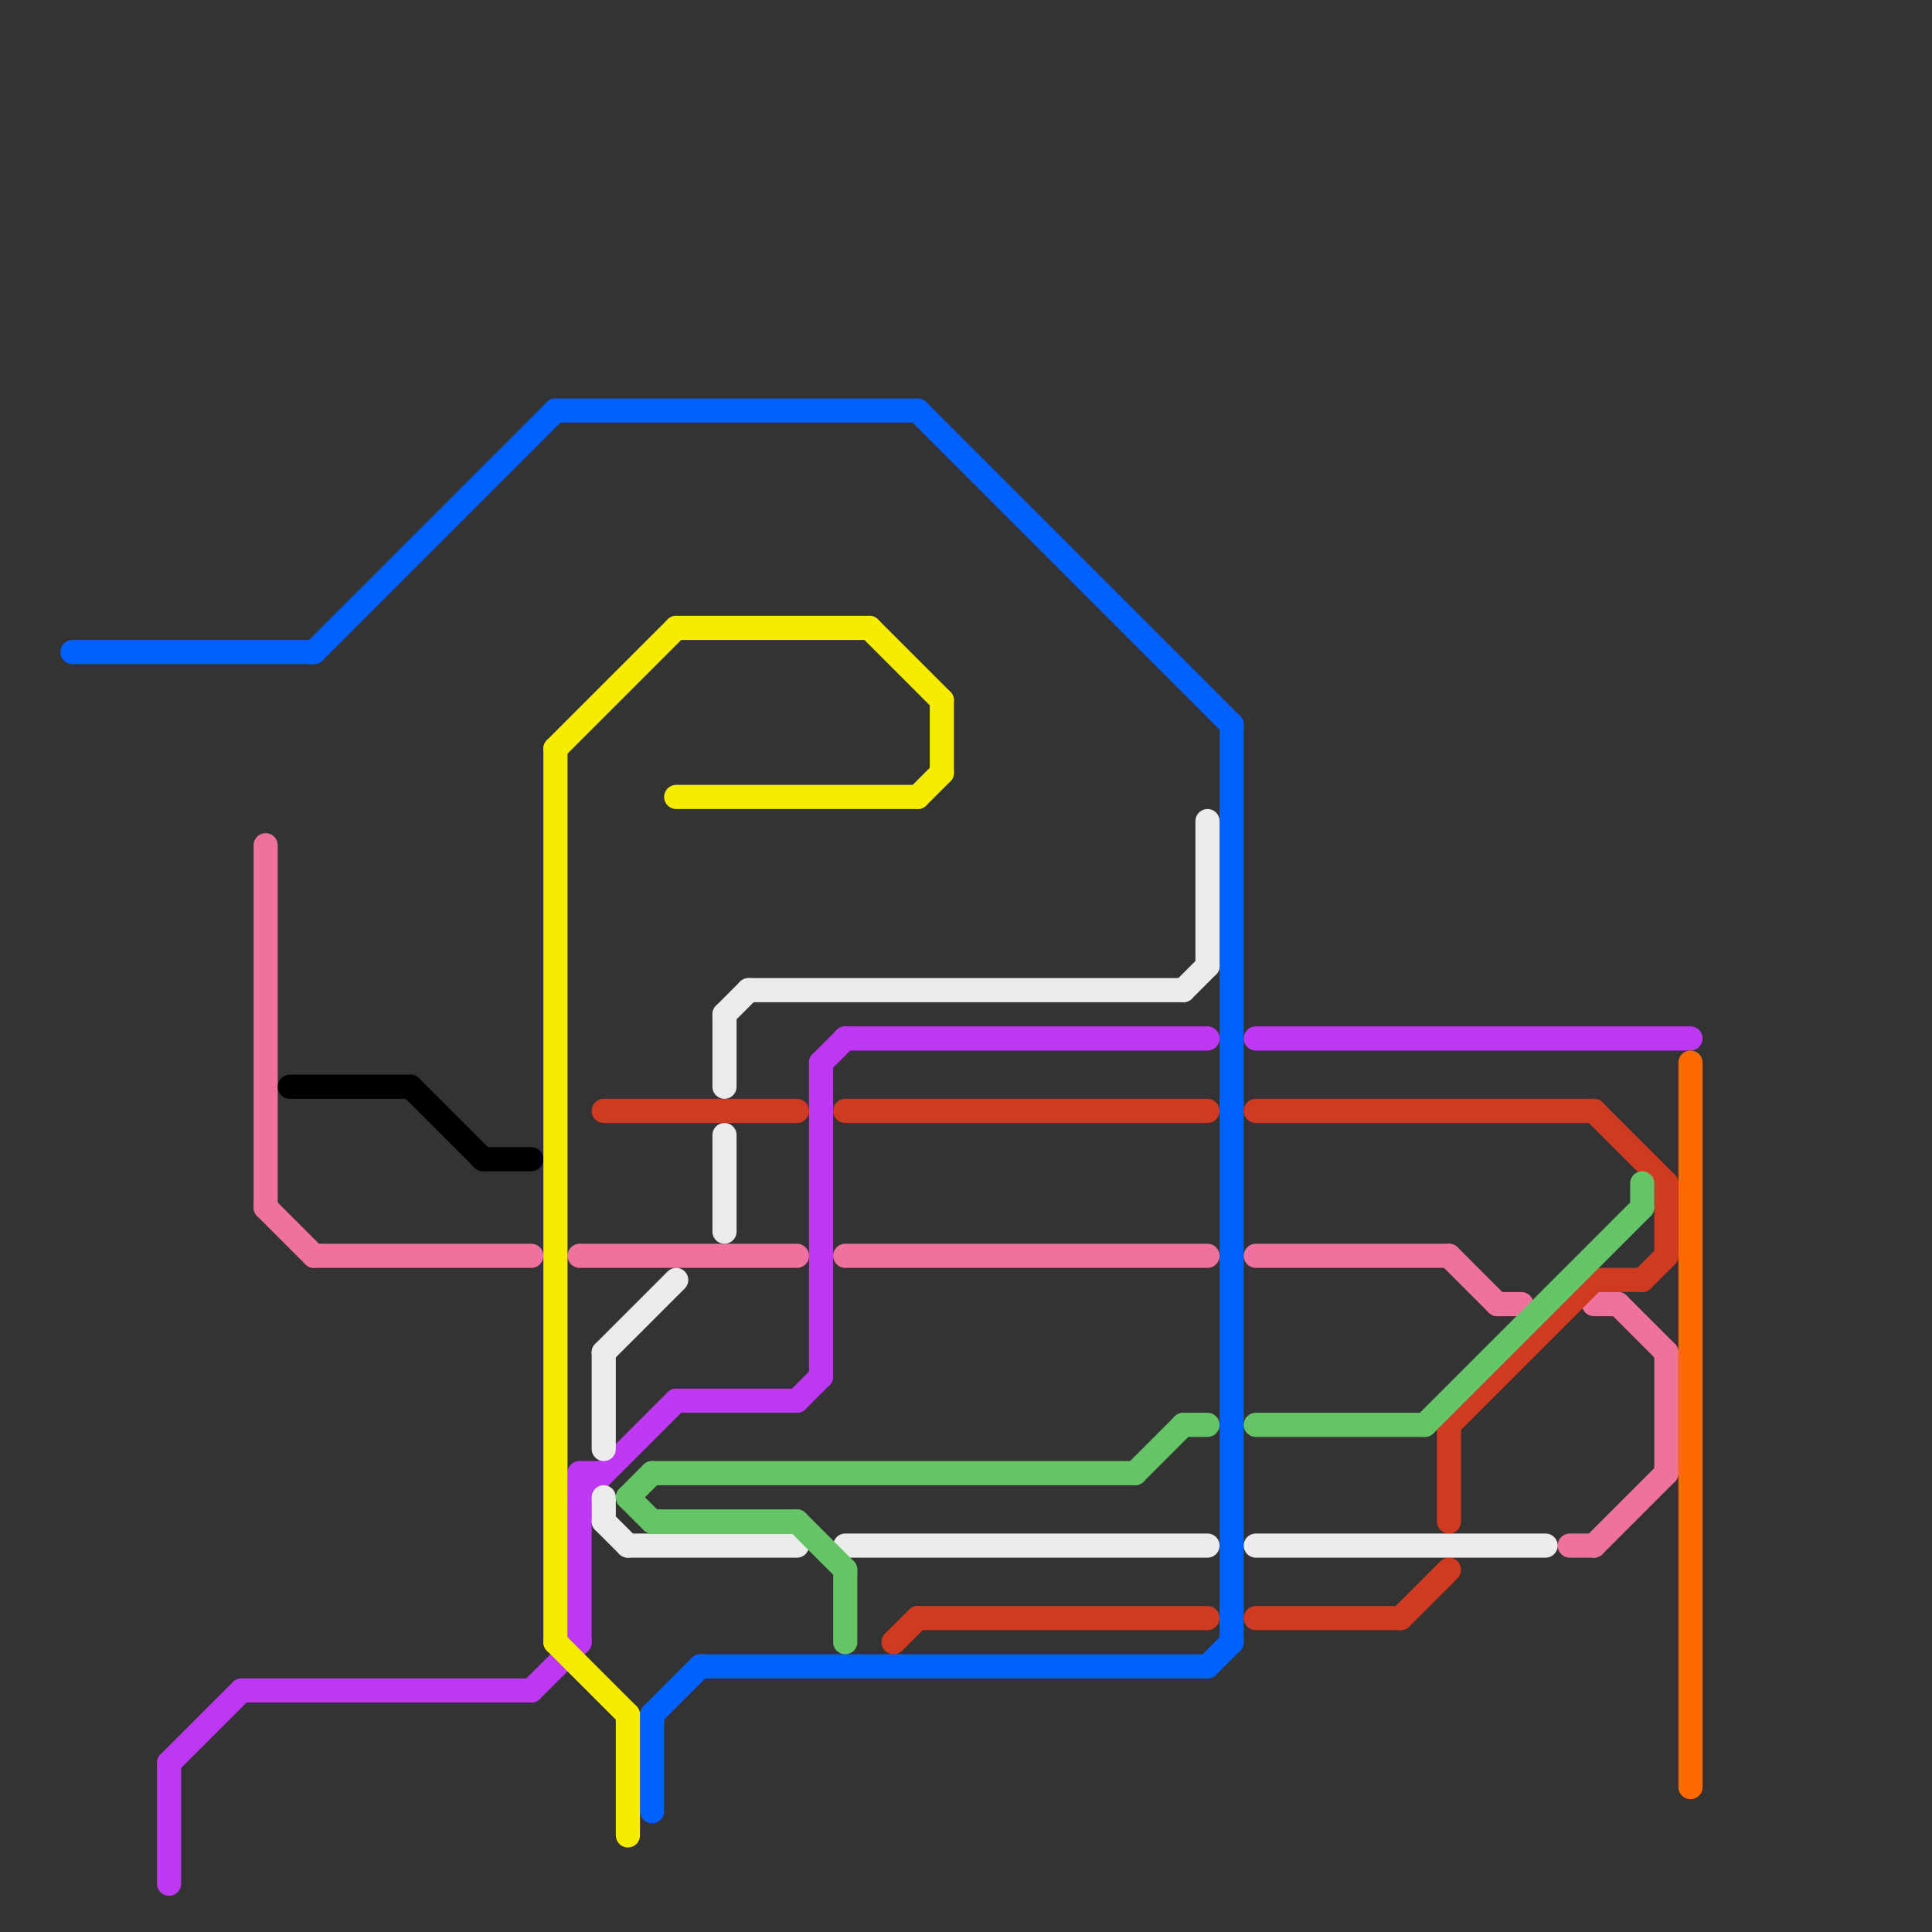 
<svg version="1.1" xmlns="http://www.w3.org/2000/svg" viewBox="0 0 80 80">
<rect x="0" y="0" width="80" height="80" fill="#333333" stroke="none"/>
<style>text { font: 1px Helvetica; font-weight: 600; white-space: pre; dominant-baseline: central; } line { stroke-width: 1; fill: none; stroke-linecap: round; stroke-linejoin: round; } .c0 { stroke: #0061fe } .c1 { stroke: #be38f3 } .c2 { stroke: #ee719e } .c3 { stroke: #000000 } .c4 { stroke: #f5ec00 } .c5 { stroke: #d03a20 } .c6 { stroke: #ebebeb } .c7 { stroke: #64c466 } .c8 { stroke: #ff6a00 }</style><defs><g id="wm-xf"><circle r="1.2" fill="#000"/><circle r="0.9" fill="#fff"/><circle r="0.6" fill="#000"/><circle r="0.3" fill="#fff"/></g><g id="wm"><circle r="0.6" fill="#000"/><circle r="0.3" fill="#fff"/></g></defs><line class="c0" x1="51" y1="30" x2="51" y2="68"/><line class="c0" x1="27" y1="71" x2="27" y2="75"/><line class="c0" x1="50" y1="69" x2="51" y2="68"/><line class="c0" x1="3" y1="27" x2="13" y2="27"/><line class="c0" x1="13" y1="27" x2="23" y2="17"/><line class="c0" x1="38" y1="17" x2="51" y2="30"/><line class="c0" x1="27" y1="71" x2="29" y2="69"/><line class="c0" x1="23" y1="17" x2="38" y2="17"/><line class="c0" x1="29" y1="69" x2="50" y2="69"/><line class="c1" x1="28" y1="58" x2="33" y2="58"/><line class="c1" x1="22" y1="70" x2="24" y2="68"/><line class="c1" x1="35" y1="43" x2="50" y2="43"/><line class="c1" x1="10" y1="70" x2="22" y2="70"/><line class="c1" x1="24" y1="62" x2="28" y2="58"/><line class="c1" x1="52" y1="43" x2="70" y2="43"/><line class="c1" x1="34" y1="44" x2="35" y2="43"/><line class="c1" x1="7" y1="73" x2="7" y2="78"/><line class="c1" x1="34" y1="44" x2="34" y2="57"/><line class="c1" x1="24" y1="61" x2="24" y2="68"/><line class="c1" x1="7" y1="73" x2="10" y2="70"/><line class="c1" x1="33" y1="58" x2="34" y2="57"/><line class="c1" x1="24" y1="61" x2="25" y2="61"/><line class="c2" x1="60" y1="52" x2="62" y2="54"/><line class="c2" x1="69" y1="56" x2="69" y2="61"/><line class="c2" x1="13" y1="52" x2="22" y2="52"/><line class="c2" x1="35" y1="52" x2="50" y2="52"/><line class="c2" x1="62" y1="54" x2="63" y2="54"/><line class="c2" x1="11" y1="35" x2="11" y2="50"/><line class="c2" x1="66" y1="64" x2="69" y2="61"/><line class="c2" x1="11" y1="50" x2="13" y2="52"/><line class="c2" x1="66" y1="54" x2="67" y2="54"/><line class="c2" x1="67" y1="54" x2="69" y2="56"/><line class="c2" x1="52" y1="52" x2="60" y2="52"/><line class="c2" x1="65" y1="64" x2="66" y2="64"/><line class="c2" x1="24" y1="52" x2="33" y2="52"/><line class="c3" x1="17" y1="45" x2="20" y2="48"/><line class="c3" x1="12" y1="45" x2="17" y2="45"/><line class="c3" x1="20" y1="48" x2="22" y2="48"/><line class="c4" x1="28" y1="33" x2="38" y2="33"/><line class="c4" x1="26" y1="71" x2="26" y2="76"/><line class="c4" x1="39" y1="29" x2="39" y2="32"/><line class="c4" x1="36" y1="26" x2="39" y2="29"/><line class="c4" x1="23" y1="68" x2="26" y2="71"/><line class="c4" x1="28" y1="26" x2="36" y2="26"/><line class="c4" x1="23" y1="31" x2="23" y2="68"/><line class="c4" x1="23" y1="31" x2="28" y2="26"/><line class="c4" x1="38" y1="33" x2="39" y2="32"/><line class="c5" x1="66" y1="53" x2="68" y2="53"/><line class="c5" x1="66" y1="46" x2="69" y2="49"/><line class="c5" x1="68" y1="53" x2="69" y2="52"/><line class="c5" x1="35" y1="46" x2="50" y2="46"/><line class="c5" x1="60" y1="59" x2="60" y2="63"/><line class="c5" x1="37" y1="68" x2="38" y2="67"/><line class="c5" x1="52" y1="67" x2="58" y2="67"/><line class="c5" x1="25" y1="46" x2="33" y2="46"/><line class="c5" x1="52" y1="46" x2="66" y2="46"/><line class="c5" x1="58" y1="67" x2="60" y2="65"/><line class="c5" x1="38" y1="67" x2="50" y2="67"/><line class="c5" x1="69" y1="49" x2="69" y2="52"/><line class="c5" x1="60" y1="59" x2="66" y2="53"/><line class="c6" x1="50" y1="34" x2="50" y2="40"/><line class="c6" x1="25" y1="56" x2="28" y2="53"/><line class="c6" x1="25" y1="63" x2="26" y2="64"/><line class="c6" x1="52" y1="64" x2="64" y2="64"/><line class="c6" x1="35" y1="64" x2="50" y2="64"/><line class="c6" x1="49" y1="41" x2="50" y2="40"/><line class="c6" x1="30" y1="47" x2="30" y2="51"/><line class="c6" x1="30" y1="42" x2="31" y2="41"/><line class="c6" x1="25" y1="56" x2="25" y2="60"/><line class="c6" x1="26" y1="64" x2="33" y2="64"/><line class="c6" x1="25" y1="62" x2="25" y2="63"/><line class="c6" x1="30" y1="42" x2="30" y2="45"/><line class="c6" x1="31" y1="41" x2="49" y2="41"/><line class="c7" x1="26" y1="62" x2="27" y2="63"/><line class="c7" x1="59" y1="59" x2="68" y2="50"/><line class="c7" x1="52" y1="59" x2="59" y2="59"/><line class="c7" x1="35" y1="65" x2="35" y2="68"/><line class="c7" x1="27" y1="63" x2="33" y2="63"/><line class="c7" x1="49" y1="59" x2="50" y2="59"/><line class="c7" x1="33" y1="63" x2="35" y2="65"/><line class="c7" x1="26" y1="62" x2="27" y2="61"/><line class="c7" x1="68" y1="49" x2="68" y2="50"/><line class="c7" x1="47" y1="61" x2="49" y2="59"/><line class="c7" x1="27" y1="61" x2="47" y2="61"/><line class="c8" x1="70" y1="44" x2="70" y2="74"/>
</svg>
